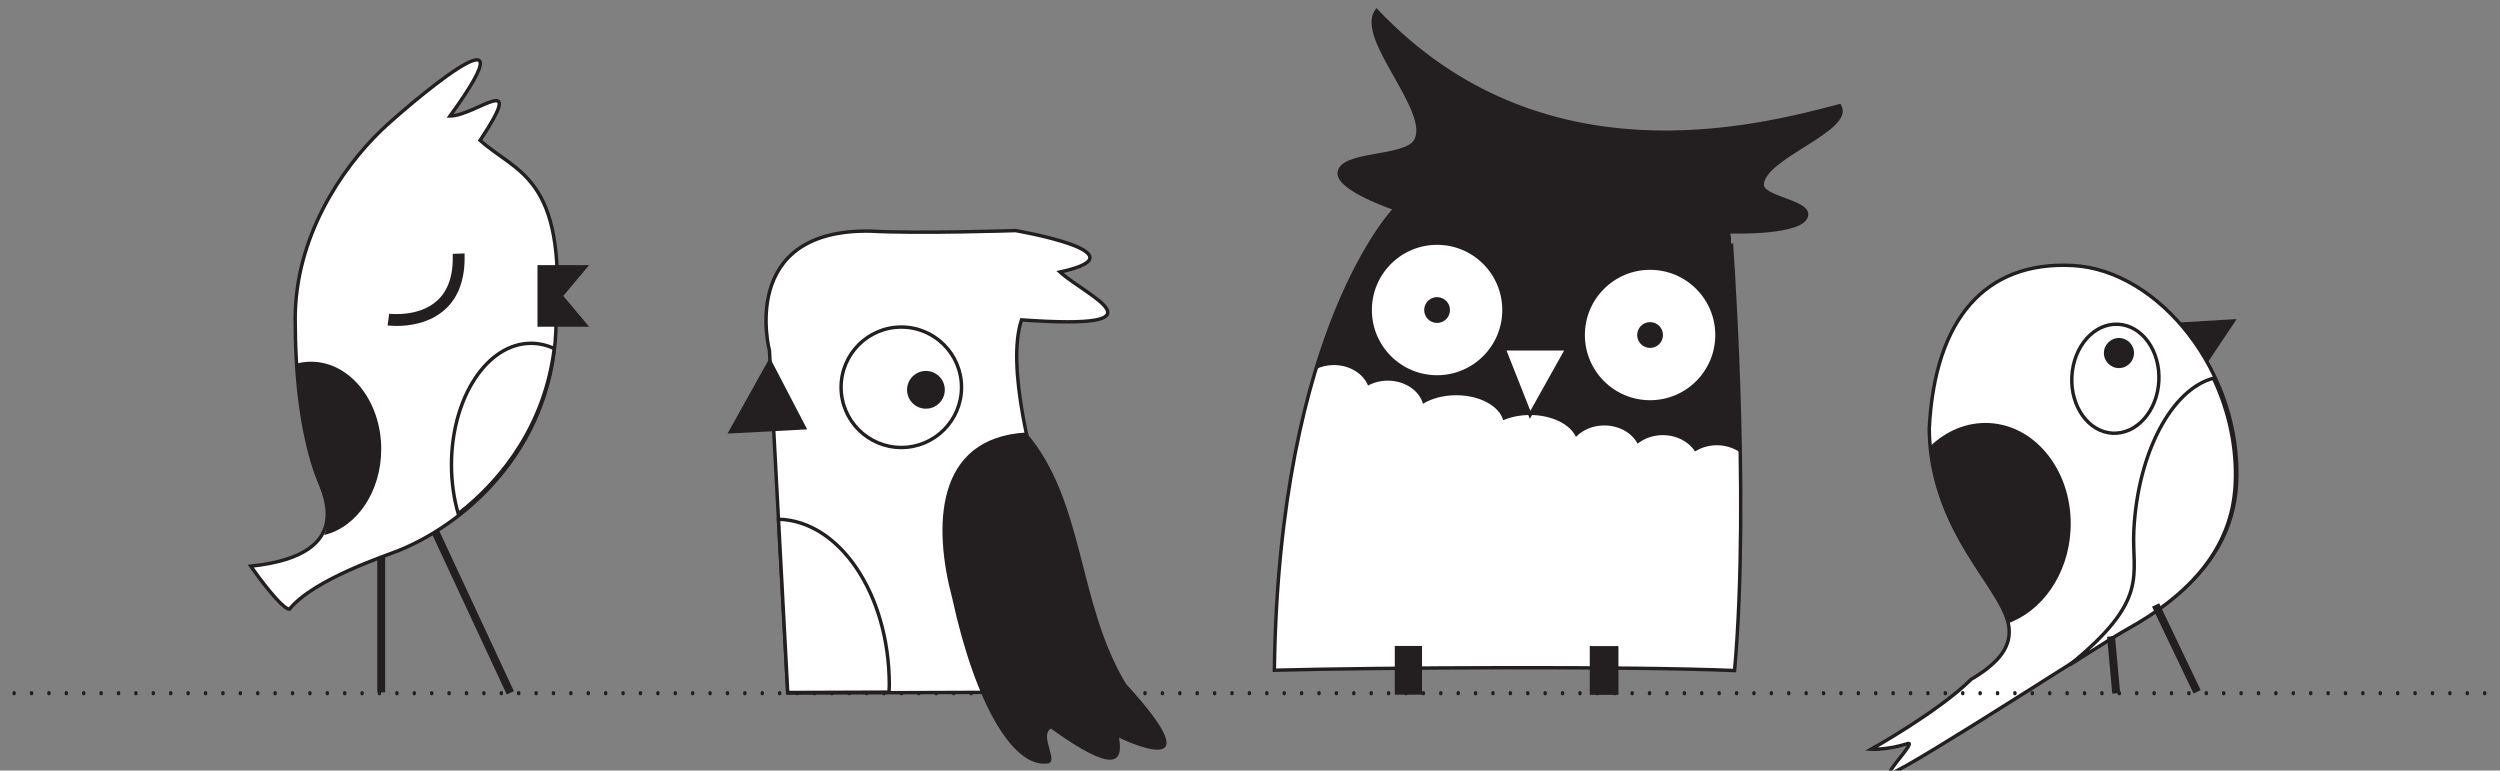 <?xml version="1.0" encoding="utf-8"?>
<!-- Generator: Adobe Illustrator 17.0.0, SVG Export Plug-In . SVG Version: 6.00 Build 0)  -->
<!DOCTYPE svg PUBLIC "-//W3C//DTD SVG 1.1//EN" "http://www.w3.org/Graphics/SVG/1.1/DTD/svg11.dtd">
<svg version="1.1" id="Layer_1" xmlns="http://www.w3.org/2000/svg" xmlns:xlink="http://www.w3.org/1999/xlink" x="0px" y="0px"
	 width="723.5px" height="223px" viewBox="38 0 723.5 223" enable-background="new 38 0 723.5 223" xml:space="preserve">
<rect x="38" y="0" width="723.5" height="223" fill="#808080" stroke="none"/>
<g>
	<polygon fill="#231F20" points="685.309,92.328 675.035,107.674 668.586,93.337 	"/>
	<path fill="#FFFFFF" stroke="#231F20" stroke-miterlimit="10" d="M685.262,139.85c-0.919,18.232-12.742,31.695-31.795,42.15
		c-5.889,3.232-62.1,39.74-67.976,41.693c-2.977,0.989,7.366-9.377,4.582-8.493c-6.015,1.909-10.562,1.628-10.562,1.628
		s19.328-10.743,28.945-20.227c30.403-17.994-11.777-30.089-12.128-72.593c1.594-31.64,16.138-48.447,41.426-47.173
		C663.043,78.109,686.856,108.212,685.262,139.85z"/>
	<path fill="#231F20" d="M613.647,122.428c-6.479-0.326-12.515,2.308-17.205,6.854c1.898,25.751,19.121,39.716,22.404,51.199
		c10.065-3.488,17.725-14.154,18.38-27.163C638.049,136.956,627.493,123.125,613.647,122.428z"/>
	<path fill="#FFFFFF" stroke="#231F20" stroke-miterlimit="10" d="M684.869,140.243c0.544-10.803-1.876-21.425-6.304-30.783
		c-11.977,3.143-21.893,21.419-23.032,44.018c-0.658,13.051,4.814,19.976-18.588,38.949l0,0c8.08-5.111,14.366-9.069,16.13-10.037
		C672.127,171.935,683.95,158.473,684.869,140.243z"/>
	
		<ellipse transform="matrix(0.05 -0.999 0.999 0.05 507.967 753.814)" fill="#FFFFFF" stroke="#231F20" stroke-miterlimit="10" cx="650.352" cy="109.81" rx="15.781" ry="12.601"/>
	<circle fill="#231F20" cx="651.225" cy="102.169" r="4.356"/>
	<polygon fill="#231F20" points="649.297,200.775 647.789,184.283 650.06,184.017 651.567,200.508 	"/>
	
		<rect x="653.586" y="186.337" transform="matrix(-0.431 -0.902 0.902 -0.431 786.435 870.551)" fill="#231F20" width="27.87" height="2.279"/>
</g>
<path fill="#FFFFFF" stroke="#231F20" stroke-miterlimit="10" d="M265.971,200.574l-5.289-99.085c0,0-9.311-35.292,29.277-34.604
	c13.694,0.78,41.905-0.154,41.905-0.154s38.195,6.499,12.907,11.985c7.746,7.037,32.01,16.892-11.151,13.86
	c-8.636,26.314,26.12,107.653,26.12,107.653L265.971,200.574z"/>
<circle fill="#FFFFFF" stroke="#231F20" stroke-miterlimit="10" cx="298.839" cy="112.077" r="17.426"/>
<circle fill="#231F20" cx="305.963" cy="112.814" r="5.463"/>
<polygon fill="#231F20" points="260.789,103.505 271.594,124.257 248.549,125.483 "/>
<path fill="#FFFFFF" stroke="#231F20" stroke-miterlimit="10" d="M295.362,198.022c-0.096-26.148-14.399-47.313-32.068-47.757
	l2.677,50.143l29.322-0.107C295.314,199.538,295.364,198.791,295.362,198.022z"/>
<path fill="#231F20" d="M363.878,197.935c27.495,29.975-2.017,15.562-2.017,15.562c1.272,7.463-1.621,10.379-19.705-2.629
	c-3.603,2.049,2.789,10.104-1.305,10.119c-9.662,0.921-20.516-16.879-27.268-47.82c-5.468-20.463-5.268-46.469,21.384-48.001
	C352.067,145.075,349.677,174.428,363.878,197.935z"/>
<path fill="#FFFFFF" stroke="#231F20" stroke-miterlimit="10" d="M539.983,194.058c-29.043-1.266-102.481-0.903-133.185-0.095
	c1.314-99.162,34.946-133.587,34.946-133.587s-16.598-5.587-16.173-10.37c0.527-5.93,18.795-4.096,21.997-9.113
	c5.296-8.302-16.99-29.818-11.176-37.765c47.264,49.823,109.095,34.099,133.995,27.479c3.993,6.926-22.202,14.811-22.421,22.803
	c-0.107,3.881,13.119,4.848,12.855,8.723c-0.382,5.623-21.992,4.963-21.992,4.963S544.582,142.613,539.983,194.058z"/>
<path fill="#231F20" d="M570.386,30.652c-24.899,6.621-86.73,22.343-133.995-27.478c-5.814,7.945,16.472,29.461,11.176,37.763
	c-3.201,5.019-21.469,3.184-21.997,9.112c-0.425,4.784,16.173,10.371,16.173,10.371s-12.776,13.114-22.889,46.382
	c1.528-0.717,3.27-1.159,5.15-1.156c4.622,0.003,8.5,2.497,9.904,5.937c1.648-0.893,3.61-1.42,5.725-1.419
	c4.955,0.003,9.08,2.861,10.186,6.688c2.486-1.528,5.878-2.471,9.623-2.468c6.817,0.004,12.463,3.134,13.577,7.238
	c2.217-0.959,4.9-1.52,7.791-1.517c6.313,0.004,11.622,2.689,13.259,6.346c1.926-2.014,4.867-3.328,8.206-3.325
	c4.328,0.003,8.038,2.179,9.645,5.281c1.895-1.529,4.474-2.478,7.327-2.476c4.058,0.004,7.537,1.934,9.286,4.728
	c1.768-1.117,3.951-1.806,6.345-1.804c2.584,0.001,4.923,0.809,6.753,2.094c-0.572-34.519-2.805-63.809-2.805-63.809
	s21.612,0.66,21.994-4.964c0.263-3.875-12.962-4.84-12.855-8.722C548.182,45.462,574.379,37.577,570.386,30.652z"/>
<polygon fill="#FFFFFF" stroke="#231F20" stroke-miterlimit="10" points="491.504,100.947 480.811,120.061 473.249,100.935 "/>
<circle fill="#FFFFFF" stroke="#231F20" stroke-miterlimit="10" cx="453.889" cy="89.722" r="19.367"/>
<circle fill="#231F20" cx="453.889" cy="89.723" r="3.734"/>
<circle fill="#FFFFFF" stroke="#231F20" stroke-miterlimit="10" cx="515.534" cy="96.953" r="19.367"/>
<circle fill="#231F20" cx="515.534" cy="96.953" r="3.734"/>
<rect x="441.65" y="186.937" fill="#231F20" width="7.884" height="14.106"/>
<rect x="498.078" y="186.976" fill="#231F20" width="8.297" height="14.108"/>
<rect x="147.184" y="159.188" fill="#231F20" width="2.28" height="41.174"/>
<rect x="149.202" y="175.973" transform="matrix(-0.422 -0.906 0.906 -0.422 88.181 410.411)" fill="#231F20" width="51.268" height="2.281"/>
<path fill="#FFFFFF" stroke="#231F20" stroke-miterlimit="10" d="M198.941,92.487c0,35.632-24.828,58.314-45.223,66.7
	c-3.821,1.57-24.894,8.398-31.948,17.109c-2.153,0-9.201-9.557-11.202-12.446c31.947-3.32,20.503-22.217,18.663-27.636
	c-4.057-11.947-5.8-27.477-5.8-43.936c0-23.533,13.212-43.288,24.893-54.558c6.005-5.795,46.053-40.246,19.915-4.15
	c7.331,0,22.404-13.691,8.713,7.054C187.455,50.078,201.846,50.996,198.941,92.487z"/>
<polygon fill="#231F20" points="208.485,94.561 193.548,94.561 193.548,76.721 208.485,76.721 201.017,85.64 "/>
<path fill="#231F20" d="M152.801,94.329c-1.512,0-2.509-0.13-2.635-0.146l0.462-3.391c0.086,0.01,8.538,1.077,13.884-3.784
	c3.22-2.926,4.735-7.481,4.507-13.541l3.419-0.129c0.269,7.127-1.63,12.585-5.646,16.221
	C162.256,93.668,156.217,94.329,152.801,94.329z"/>
<path fill="#FFFFFF" stroke="#231F20" stroke-miterlimit="10" d="M198.386,100.875c-2.122-0.984-4.372-1.524-6.705-1.524
	c-12.717,0-23.027,15.744-23.027,35.162c0,5.05,0.709,9.837,1.963,14.176C183.906,138.396,195.752,122.34,198.386,100.875z"/>
<path fill="#231F20" d="M129.231,137.617c1.06,3.122,5.287,10.703,2.601,17.215c9.392-2.236,16.493-12.502,16.493-24.843
	c0-13.979-9.103-25.311-20.33-25.311c-1.459,0-2.879,0.201-4.251,0.565C124.4,117.331,126.14,128.516,129.231,137.617z"/>
<g enable-background="new    ">
	<path fill="#231F20" d="M41.588,200.611c0-0.407,0.167-0.611,0.5-0.611c0.341,0,0.512,0.204,0.512,0.611
		c0,0.408-0.171,0.612-0.512,0.612C41.755,201.224,41.588,201.02,41.588,200.611z"/>
	<path fill="#231F20" d="M46.624,200.611c0-0.407,0.167-0.611,0.5-0.611c0.341,0,0.512,0.204,0.512,0.611
		c0,0.408-0.171,0.612-0.512,0.612C46.79,201.224,46.624,201.02,46.624,200.611z"/>
	<path fill="#231F20" d="M51.658,200.611c0-0.407,0.167-0.611,0.5-0.611c0.341,0,0.512,0.204,0.512,0.611
		c0,0.408-0.171,0.612-0.512,0.612C51.825,201.224,51.658,201.02,51.658,200.611z"/>
	<path fill="#231F20" d="M56.693,200.611c0-0.407,0.167-0.611,0.5-0.611c0.341,0,0.512,0.204,0.512,0.611
		c0,0.408-0.171,0.612-0.512,0.612C56.86,201.224,56.693,201.02,56.693,200.611z"/>
	<path fill="#231F20" d="M61.729,200.611c0-0.407,0.167-0.611,0.5-0.611c0.341,0,0.512,0.204,0.512,0.611
		c0,0.408-0.171,0.612-0.512,0.612C61.895,201.224,61.729,201.02,61.729,200.611z"/>
	<path fill="#231F20" d="M66.764,200.611c0-0.407,0.167-0.611,0.5-0.611c0.341,0,0.512,0.204,0.512,0.611
		c0,0.408-0.171,0.612-0.512,0.612C66.93,201.224,66.764,201.02,66.764,200.611z"/>
	<path fill="#231F20" d="M71.798,200.611c0-0.407,0.167-0.611,0.5-0.611c0.341,0,0.512,0.204,0.512,0.611
		c0,0.408-0.171,0.612-0.512,0.612C71.965,201.224,71.798,201.02,71.798,200.611z"/>
	<path fill="#231F20" d="M76.833,200.611c0-0.407,0.167-0.611,0.5-0.611c0.341,0,0.512,0.204,0.512,0.611
		c0,0.408-0.171,0.612-0.512,0.612C77,201.224,76.833,201.02,76.833,200.611z"/>
	<path fill="#231F20" d="M81.869,200.611c0-0.407,0.167-0.611,0.5-0.611c0.341,0,0.512,0.204,0.512,0.611
		c0,0.408-0.171,0.612-0.512,0.612C82.035,201.224,81.869,201.02,81.869,200.611z"/>
	<path fill="#231F20" d="M86.904,200.611c0-0.407,0.167-0.611,0.5-0.611c0.341,0,0.512,0.204,0.512,0.611
		c0,0.408-0.171,0.612-0.512,0.612C87.07,201.224,86.904,201.02,86.904,200.611z"/>
	<path fill="#231F20" d="M91.938,200.611c0-0.407,0.167-0.611,0.5-0.611c0.341,0,0.512,0.204,0.512,0.611
		c0,0.408-0.171,0.612-0.512,0.612C92.105,201.224,91.938,201.02,91.938,200.611z"/>
	<path fill="#231F20" d="M96.974,200.611c0-0.407,0.167-0.611,0.5-0.611c0.341,0,0.512,0.204,0.512,0.611
		c0,0.408-0.171,0.612-0.512,0.612C97.14,201.224,96.974,201.02,96.974,200.611z"/>
	<path fill="#231F20" d="M102.009,200.611c0-0.407,0.167-0.611,0.5-0.611c0.341,0,0.512,0.204,0.512,0.611
		c0,0.408-0.171,0.612-0.512,0.612C102.175,201.224,102.009,201.02,102.009,200.611z"/>
	<path fill="#231F20" d="M107.043,200.611c0-0.407,0.167-0.611,0.5-0.611c0.341,0,0.512,0.204,0.512,0.611
		c0,0.408-0.171,0.612-0.512,0.612C107.21,201.224,107.043,201.02,107.043,200.611z"/>
	<path fill="#231F20" d="M112.079,200.611c0-0.407,0.167-0.611,0.5-0.611c0.341,0,0.512,0.204,0.512,0.611
		c0,0.408-0.171,0.612-0.512,0.612C112.245,201.224,112.079,201.02,112.079,200.611z"/>
	<path fill="#231F20" d="M117.114,200.611c0-0.407,0.167-0.611,0.5-0.611c0.341,0,0.512,0.204,0.512,0.611
		c0,0.408-0.171,0.612-0.512,0.612C117.28,201.224,117.114,201.02,117.114,200.611z"/>
	<path fill="#231F20" d="M122.149,200.611c0-0.407,0.167-0.611,0.5-0.611c0.341,0,0.512,0.204,0.512,0.611
		c0,0.408-0.171,0.612-0.512,0.612C122.315,201.224,122.149,201.02,122.149,200.611z"/>
	<path fill="#231F20" d="M127.184,200.611c0-0.407,0.167-0.611,0.5-0.611c0.341,0,0.512,0.204,0.512,0.611
		c0,0.408-0.171,0.612-0.512,0.612C127.35,201.224,127.184,201.02,127.184,200.611z"/>
	<path fill="#231F20" d="M132.219,200.611c0-0.407,0.167-0.611,0.5-0.611c0.341,0,0.512,0.204,0.512,0.611
		c0,0.408-0.171,0.612-0.512,0.612C132.385,201.224,132.219,201.02,132.219,200.611z"/>
	<path fill="#231F20" d="M137.254,200.611c0-0.407,0.167-0.611,0.5-0.611c0.341,0,0.512,0.204,0.512,0.611
		c0,0.408-0.171,0.612-0.512,0.612C137.42,201.224,137.254,201.02,137.254,200.611z"/>
	<path fill="#231F20" d="M142.289,200.611c0-0.407,0.167-0.611,0.5-0.611c0.341,0,0.512,0.204,0.512,0.611
		c0,0.408-0.171,0.612-0.512,0.612C142.455,201.224,142.289,201.02,142.289,200.611z"/>
	<path fill="#231F20" d="M147.324,200.611c0-0.407,0.167-0.611,0.5-0.611c0.341,0,0.512,0.204,0.512,0.611
		c0,0.408-0.171,0.612-0.512,0.612C147.49,201.224,147.324,201.02,147.324,200.611z"/>
	<path fill="#231F20" d="M152.359,200.611c0-0.407,0.167-0.611,0.5-0.611c0.341,0,0.512,0.204,0.512,0.611
		c0,0.408-0.171,0.612-0.512,0.612C152.525,201.224,152.359,201.02,152.359,200.611z"/>
	<path fill="#231F20" d="M157.394,200.611c0-0.407,0.167-0.611,0.5-0.611c0.341,0,0.512,0.204,0.512,0.611
		c0,0.408-0.171,0.612-0.512,0.612C157.561,201.224,157.394,201.02,157.394,200.611z"/>
	<path fill="#231F20" d="M162.429,200.611c0-0.407,0.167-0.611,0.5-0.611c0.341,0,0.512,0.204,0.512,0.611
		c0,0.408-0.171,0.612-0.512,0.612C162.595,201.224,162.429,201.02,162.429,200.611z"/>
	<path fill="#231F20" d="M167.464,200.611c0-0.407,0.167-0.611,0.5-0.611c0.341,0,0.512,0.204,0.512,0.611
		c0,0.408-0.171,0.612-0.512,0.612C167.63,201.224,167.464,201.02,167.464,200.611z"/>
	<path fill="#231F20" d="M172.499,200.611c0-0.407,0.167-0.611,0.5-0.611c0.341,0,0.512,0.204,0.512,0.611
		c0,0.408-0.171,0.612-0.512,0.612C172.666,201.224,172.499,201.02,172.499,200.611z"/>
	<path fill="#231F20" d="M177.534,200.611c0-0.407,0.167-0.611,0.5-0.611c0.341,0,0.512,0.204,0.512,0.611
		c0,0.408-0.171,0.612-0.512,0.612C177.701,201.224,177.534,201.02,177.534,200.611z"/>
	<path fill="#231F20" d="M182.569,200.611c0-0.407,0.167-0.611,0.5-0.611c0.341,0,0.512,0.204,0.512,0.611
		c0,0.408-0.171,0.612-0.512,0.612C182.735,201.224,182.569,201.02,182.569,200.611z"/>
	<path fill="#231F20" d="M187.604,200.611c0-0.407,0.167-0.611,0.5-0.611c0.341,0,0.512,0.204,0.512,0.611
		c0,0.408-0.171,0.612-0.512,0.612C187.771,201.224,187.604,201.02,187.604,200.611z"/>
	<path fill="#231F20" d="M192.639,200.611c0-0.407,0.167-0.611,0.5-0.611c0.341,0,0.512,0.204,0.512,0.611
		c0,0.408-0.171,0.612-0.512,0.612C192.806,201.224,192.639,201.02,192.639,200.611z"/>
	<path fill="#231F20" d="M197.674,200.611c0-0.407,0.167-0.611,0.5-0.611c0.341,0,0.512,0.204,0.512,0.611
		c0,0.408-0.171,0.612-0.512,0.612C197.84,201.224,197.674,201.02,197.674,200.611z"/>
	<path fill="#231F20" d="M202.709,200.611c0-0.407,0.167-0.611,0.5-0.611c0.341,0,0.512,0.204,0.512,0.611
		c0,0.408-0.171,0.612-0.512,0.612C202.875,201.224,202.709,201.02,202.709,200.611z"/>
	<path fill="#231F20" d="M207.744,200.611c0-0.407,0.167-0.611,0.5-0.611c0.341,0,0.512,0.204,0.512,0.611
		c0,0.408-0.171,0.612-0.512,0.612C207.911,201.224,207.744,201.02,207.744,200.611z"/>
	<path fill="#231F20" d="M212.779,200.611c0-0.407,0.167-0.611,0.5-0.611c0.341,0,0.512,0.204,0.512,0.611
		c0,0.408-0.171,0.612-0.512,0.612C212.946,201.224,212.779,201.02,212.779,200.611z"/>
	<path fill="#231F20" d="M217.814,200.611c0-0.407,0.167-0.611,0.5-0.611c0.341,0,0.512,0.204,0.512,0.611
		c0,0.408-0.171,0.612-0.512,0.612C217.98,201.224,217.814,201.02,217.814,200.611z"/>
	<path fill="#231F20" d="M222.849,200.611c0-0.407,0.167-0.611,0.5-0.611c0.341,0,0.512,0.204,0.512,0.611
		c0,0.408-0.171,0.612-0.512,0.612C223.016,201.224,222.849,201.02,222.849,200.611z"/>
	<path fill="#231F20" d="M227.884,200.611c0-0.407,0.167-0.611,0.5-0.611c0.341,0,0.512,0.204,0.512,0.611
		c0,0.408-0.171,0.612-0.512,0.612C228.051,201.224,227.884,201.02,227.884,200.611z"/>
	<path fill="#231F20" d="M232.919,200.611c0-0.407,0.167-0.611,0.5-0.611c0.341,0,0.512,0.204,0.512,0.611
		c0,0.408-0.171,0.612-0.512,0.612C233.086,201.224,232.919,201.02,232.919,200.611z"/>
	<path fill="#231F20" d="M237.954,200.611c0-0.407,0.167-0.611,0.5-0.611c0.341,0,0.512,0.204,0.512,0.611
		c0,0.408-0.171,0.612-0.512,0.612C238.121,201.224,237.954,201.02,237.954,200.611z"/>
	<path fill="#231F20" d="M242.989,200.611c0-0.407,0.167-0.611,0.5-0.611c0.341,0,0.512,0.204,0.512,0.611
		c0,0.408-0.171,0.612-0.512,0.612C243.156,201.224,242.989,201.02,242.989,200.611z"/>
	<path fill="#231F20" d="M248.024,200.611c0-0.407,0.167-0.611,0.5-0.611c0.341,0,0.512,0.204,0.512,0.611
		c0,0.408-0.171,0.612-0.512,0.612C248.191,201.224,248.024,201.02,248.024,200.611z"/>
	<path fill="#231F20" d="M253.059,200.611c0-0.407,0.167-0.611,0.5-0.611c0.341,0,0.512,0.204,0.512,0.611
		c0,0.408-0.171,0.612-0.512,0.612C253.226,201.224,253.059,201.02,253.059,200.611z"/>
	<path fill="#231F20" d="M258.094,200.611c0-0.407,0.167-0.611,0.5-0.611c0.341,0,0.512,0.204,0.512,0.611
		c0,0.408-0.171,0.612-0.512,0.612C258.261,201.224,258.094,201.02,258.094,200.611z"/>
	<path fill="#231F20" d="M263.129,200.611c0-0.407,0.167-0.611,0.5-0.611c0.341,0,0.512,0.204,0.512,0.611
		c0,0.408-0.171,0.612-0.512,0.612C263.296,201.224,263.129,201.02,263.129,200.611z"/>
	<path fill="#231F20" d="M268.165,200.611c0-0.407,0.167-0.611,0.5-0.611c0.341,0,0.512,0.204,0.512,0.611
		c0,0.408-0.171,0.612-0.512,0.612C268.331,201.224,268.165,201.02,268.165,200.611z"/>
	<path fill="#231F20" d="M273.199,200.611c0-0.407,0.167-0.611,0.5-0.611c0.341,0,0.512,0.204,0.512,0.611
		c0,0.408-0.171,0.612-0.512,0.612C273.366,201.224,273.199,201.02,273.199,200.611z"/>
	<path fill="#231F20" d="M278.234,200.611c0-0.407,0.167-0.611,0.5-0.611c0.341,0,0.512,0.204,0.512,0.611
		c0,0.408-0.171,0.612-0.512,0.612C278.401,201.224,278.234,201.02,278.234,200.611z"/>
	<path fill="#231F20" d="M283.27,200.611c0-0.407,0.167-0.611,0.5-0.611c0.341,0,0.512,0.204,0.512,0.611
		c0,0.408-0.171,0.612-0.512,0.612C283.436,201.224,283.27,201.02,283.27,200.611z"/>
	<path fill="#231F20" d="M288.304,200.611c0-0.407,0.167-0.611,0.5-0.611c0.341,0,0.512,0.204,0.512,0.611
		c0,0.408-0.171,0.612-0.512,0.612C288.471,201.224,288.304,201.02,288.304,200.611z"/>
	<path fill="#231F20" d="M293.339,200.611c0-0.407,0.167-0.611,0.5-0.611c0.341,0,0.512,0.204,0.512,0.611
		c0,0.408-0.171,0.612-0.512,0.612C293.506,201.224,293.339,201.02,293.339,200.611z"/>
	<path fill="#231F20" d="M298.375,200.611c0-0.407,0.167-0.611,0.5-0.611c0.341,0,0.512,0.204,0.512,0.611
		c0,0.408-0.171,0.612-0.512,0.612C298.541,201.224,298.375,201.02,298.375,200.611z"/>
	<path fill="#231F20" d="M303.41,200.611c0-0.407,0.167-0.611,0.5-0.611c0.341,0,0.512,0.204,0.512,0.611
		c0,0.408-0.171,0.612-0.512,0.612C303.576,201.224,303.41,201.02,303.41,200.611z"/>
	<path fill="#231F20" d="M308.444,200.611c0-0.407,0.167-0.611,0.5-0.611c0.341,0,0.512,0.204,0.512,0.611
		c0,0.408-0.171,0.612-0.512,0.612C308.611,201.224,308.444,201.02,308.444,200.611z"/>
	<path fill="#231F20" d="M313.479,200.611c0-0.407,0.167-0.611,0.5-0.611c0.341,0,0.512,0.204,0.512,0.611
		c0,0.408-0.171,0.612-0.512,0.612C313.646,201.224,313.479,201.02,313.479,200.611z"/>
	<path fill="#231F20" d="M318.515,200.611c0-0.407,0.167-0.611,0.5-0.611c0.341,0,0.512,0.204,0.512,0.611
		c0,0.408-0.171,0.612-0.512,0.612C318.681,201.224,318.515,201.02,318.515,200.611z"/>
	<path fill="#231F20" d="M323.549,200.611c0-0.407,0.167-0.611,0.5-0.611c0.341,0,0.512,0.204,0.512,0.611
		c0,0.408-0.171,0.612-0.512,0.612C323.716,201.224,323.549,201.02,323.549,200.611z"/>
	<path fill="#231F20" d="M328.584,200.611c0-0.407,0.167-0.611,0.5-0.611c0.341,0,0.512,0.204,0.512,0.611
		c0,0.408-0.171,0.612-0.512,0.612C328.751,201.224,328.584,201.02,328.584,200.611z"/>
	<path fill="#231F20" d="M333.62,200.611c0-0.407,0.167-0.611,0.5-0.611c0.341,0,0.512,0.204,0.512,0.611
		c0,0.408-0.171,0.612-0.512,0.612C333.786,201.224,333.62,201.02,333.62,200.611z"/>
	<path fill="#231F20" d="M338.655,200.611c0-0.407,0.167-0.611,0.5-0.611c0.341,0,0.512,0.204,0.512,0.611
		c0,0.408-0.171,0.612-0.512,0.612C338.821,201.224,338.655,201.02,338.655,200.611z"/>
	<path fill="#231F20" d="M343.689,200.611c0-0.407,0.167-0.611,0.5-0.611c0.341,0,0.512,0.204,0.512,0.611
		c0,0.408-0.171,0.612-0.512,0.612C343.856,201.224,343.689,201.02,343.689,200.611z"/>
	<path fill="#231F20" d="M348.725,200.611c0-0.407,0.167-0.611,0.5-0.611c0.341,0,0.512,0.204,0.512,0.611
		c0,0.408-0.171,0.612-0.512,0.612C348.891,201.224,348.725,201.02,348.725,200.611z"/>
	<path fill="#231F20" d="M353.76,200.611c0-0.407,0.167-0.611,0.5-0.611c0.341,0,0.512,0.204,0.512,0.611
		c0,0.408-0.171,0.612-0.512,0.612C353.926,201.224,353.76,201.02,353.76,200.611z"/>
	<path fill="#231F20" d="M358.794,200.611c0-0.407,0.167-0.611,0.5-0.611c0.341,0,0.512,0.204,0.512,0.611
		c0,0.408-0.171,0.612-0.512,0.612C358.961,201.224,358.794,201.02,358.794,200.611z"/>
	<path fill="#231F20" d="M363.83,200.611c0-0.407,0.167-0.611,0.5-0.611c0.341,0,0.512,0.204,0.512,0.611
		c0,0.408-0.171,0.612-0.512,0.612C363.996,201.224,363.83,201.02,363.83,200.611z"/>
	<path fill="#231F20" d="M368.865,200.611c0-0.407,0.167-0.611,0.5-0.611c0.341,0,0.512,0.204,0.512,0.611
		c0,0.408-0.171,0.612-0.512,0.612C369.031,201.224,368.865,201.02,368.865,200.611z"/>
	<path fill="#231F20" d="M373.9,200.611c0-0.407,0.167-0.611,0.5-0.611c0.341,0,0.512,0.204,0.512,0.611
		c0,0.408-0.171,0.612-0.512,0.612C374.066,201.224,373.9,201.02,373.9,200.611z"/>
	<path fill="#231F20" d="M378.935,200.611c0-0.407,0.167-0.611,0.5-0.611c0.341,0,0.512,0.204,0.512,0.611
		c0,0.408-0.171,0.612-0.512,0.612C379.101,201.224,378.935,201.02,378.935,200.611z"/>
	<path fill="#231F20" d="M383.97,200.611c0-0.407,0.167-0.611,0.5-0.611c0.341,0,0.512,0.204,0.512,0.611
		c0,0.408-0.171,0.612-0.512,0.612C384.136,201.224,383.97,201.02,383.97,200.611z"/>
	<path fill="#231F20" d="M389.005,200.611c0-0.407,0.167-0.611,0.5-0.611c0.341,0,0.512,0.204,0.512,0.611
		c0,0.408-0.171,0.612-0.512,0.612C389.171,201.224,389.005,201.02,389.005,200.611z"/>
	<path fill="#231F20" d="M394.04,200.611c0-0.407,0.167-0.611,0.5-0.611c0.341,0,0.512,0.204,0.512,0.611
		c0,0.408-0.171,0.612-0.512,0.612C394.206,201.224,394.04,201.02,394.04,200.611z"/>
	<path fill="#231F20" d="M399.075,200.611c0-0.407,0.167-0.611,0.5-0.611c0.341,0,0.512,0.204,0.512,0.611
		c0,0.408-0.171,0.612-0.512,0.612C399.241,201.224,399.075,201.02,399.075,200.611z"/>
	<path fill="#231F20" d="M404.11,200.611c0-0.407,0.167-0.611,0.5-0.611c0.341,0,0.512,0.204,0.512,0.611
		c0,0.408-0.171,0.612-0.512,0.612C404.276,201.224,404.11,201.02,404.11,200.611z"/>
	<path fill="#231F20" d="M409.145,200.611c0-0.407,0.167-0.611,0.5-0.611c0.341,0,0.512,0.204,0.512,0.611
		c0,0.408-0.171,0.612-0.512,0.612C409.312,201.224,409.145,201.02,409.145,200.611z"/>
	<path fill="#231F20" d="M414.18,200.611c0-0.407,0.167-0.611,0.5-0.611c0.341,0,0.512,0.204,0.512,0.611
		c0,0.408-0.171,0.612-0.512,0.612C414.346,201.224,414.18,201.02,414.18,200.611z"/>
	<path fill="#231F20" d="M419.215,200.611c0-0.407,0.167-0.611,0.5-0.611c0.341,0,0.512,0.204,0.512,0.611
		c0,0.408-0.171,0.612-0.512,0.612C419.381,201.224,419.215,201.02,419.215,200.611z"/>
	<path fill="#231F20" d="M424.25,200.611c0-0.407,0.167-0.611,0.5-0.611c0.341,0,0.512,0.204,0.512,0.611
		c0,0.408-0.171,0.612-0.512,0.612C424.417,201.224,424.25,201.02,424.25,200.611z"/>
	<path fill="#231F20" d="M429.285,200.611c0-0.407,0.167-0.611,0.5-0.611c0.341,0,0.512,0.204,0.512,0.611
		c0,0.408-0.171,0.612-0.512,0.612C429.451,201.224,429.285,201.02,429.285,200.611z"/>
	<path fill="#231F20" d="M434.32,200.611c0-0.407,0.167-0.611,0.5-0.611c0.341,0,0.512,0.204,0.512,0.611
		c0,0.408-0.171,0.612-0.512,0.612C434.486,201.224,434.32,201.02,434.32,200.611z"/>
	<path fill="#231F20" d="M439.355,200.611c0-0.407,0.167-0.611,0.5-0.611c0.341,0,0.512,0.204,0.512,0.611
		c0,0.408-0.171,0.612-0.512,0.612C439.521,201.224,439.355,201.02,439.355,200.611z"/>
	<path fill="#231F20" d="M444.391,200.611c0-0.407,0.166-0.611,0.499-0.611c0.342,0,0.512,0.204,0.512,0.611
		c0,0.408-0.17,0.612-0.512,0.612C444.557,201.224,444.391,201.02,444.391,200.611z"/>
	<path fill="#231F20" d="M449.426,200.611c0-0.407,0.166-0.611,0.499-0.611c0.342,0,0.512,0.204,0.512,0.611
		c0,0.408-0.17,0.612-0.512,0.612C449.592,201.224,449.426,201.02,449.426,200.611z"/>
	<path fill="#231F20" d="M454.461,200.611c0-0.407,0.166-0.611,0.499-0.611c0.342,0,0.512,0.204,0.512,0.611
		c0,0.408-0.17,0.612-0.512,0.612C454.627,201.224,454.461,201.02,454.461,200.611z"/>
	<path fill="#231F20" d="M459.495,200.611c0-0.407,0.166-0.611,0.499-0.611c0.342,0,0.512,0.204,0.512,0.611
		c0,0.408-0.17,0.612-0.512,0.612C459.661,201.224,459.495,201.02,459.495,200.611z"/>
	<path fill="#231F20" d="M464.53,200.611c0-0.407,0.166-0.611,0.499-0.611c0.342,0,0.512,0.204,0.512,0.611
		c0,0.408-0.17,0.612-0.512,0.612C464.696,201.224,464.53,201.02,464.53,200.611z"/>
	<path fill="#231F20" d="M469.565,200.611c0-0.407,0.166-0.611,0.499-0.611c0.342,0,0.512,0.204,0.512,0.611
		c0,0.408-0.17,0.612-0.512,0.612C469.731,201.224,469.565,201.02,469.565,200.611z"/>
	<path fill="#231F20" d="M474.601,200.611c0-0.407,0.166-0.611,0.499-0.611c0.342,0,0.512,0.204,0.512,0.611
		c0,0.408-0.17,0.612-0.512,0.612C474.767,201.224,474.601,201.02,474.601,200.611z"/>
	<path fill="#231F20" d="M479.636,200.611c0-0.407,0.166-0.611,0.499-0.611c0.342,0,0.512,0.204,0.512,0.611
		c0,0.408-0.17,0.612-0.512,0.612C479.802,201.224,479.636,201.02,479.636,200.611z"/>
	<path fill="#231F20" d="M484.671,200.611c0-0.407,0.166-0.611,0.499-0.611c0.342,0,0.512,0.204,0.512,0.611
		c0,0.408-0.17,0.612-0.512,0.612C484.837,201.224,484.671,201.02,484.671,200.611z"/>
	<path fill="#231F20" d="M489.706,200.611c0-0.407,0.166-0.611,0.499-0.611c0.342,0,0.512,0.204,0.512,0.611
		c0,0.408-0.17,0.612-0.512,0.612C489.872,201.224,489.706,201.02,489.706,200.611z"/>
	<path fill="#231F20" d="M494.74,200.611c0-0.407,0.166-0.611,0.499-0.611c0.342,0,0.512,0.204,0.512,0.611
		c0,0.408-0.17,0.612-0.512,0.612C494.906,201.224,494.74,201.02,494.74,200.611z"/>
	<path fill="#231F20" d="M499.775,200.611c0-0.407,0.166-0.611,0.499-0.611c0.342,0,0.512,0.204,0.512,0.611
		c0,0.408-0.17,0.612-0.512,0.612C499.941,201.224,499.775,201.02,499.775,200.611z"/>
	<path fill="#231F20" d="M504.811,200.611c0-0.407,0.166-0.611,0.499-0.611c0.342,0,0.512,0.204,0.512,0.611
		c0,0.408-0.17,0.612-0.512,0.612C504.977,201.224,504.811,201.02,504.811,200.611z"/>
	<path fill="#231F20" d="M509.846,200.611c0-0.407,0.166-0.611,0.499-0.611c0.342,0,0.512,0.204,0.512,0.611
		c0,0.408-0.17,0.612-0.512,0.612C510.012,201.224,509.846,201.02,509.846,200.611z"/>
	<path fill="#231F20" d="M514.881,200.611c0-0.407,0.166-0.611,0.499-0.611c0.342,0,0.512,0.204,0.512,0.611
		c0,0.408-0.17,0.612-0.512,0.612C515.047,201.224,514.881,201.02,514.881,200.611z"/>
	<path fill="#231F20" d="M519.916,200.611c0-0.407,0.166-0.611,0.499-0.611c0.342,0,0.512,0.204,0.512,0.611
		c0,0.408-0.17,0.612-0.512,0.612C520.082,201.224,519.916,201.02,519.916,200.611z"/>
	<path fill="#231F20" d="M524.951,200.611c0-0.407,0.166-0.611,0.499-0.611c0.342,0,0.512,0.204,0.512,0.611
		c0,0.408-0.17,0.612-0.512,0.612C525.117,201.224,524.951,201.02,524.951,200.611z"/>
	<path fill="#231F20" d="M529.985,200.611c0-0.407,0.166-0.611,0.499-0.611c0.342,0,0.512,0.204,0.512,0.611
		c0,0.408-0.17,0.612-0.512,0.612C530.151,201.224,529.985,201.02,529.985,200.611z"/>
	<path fill="#231F20" d="M535.021,200.611c0-0.407,0.166-0.611,0.499-0.611c0.342,0,0.512,0.204,0.512,0.611
		c0,0.408-0.17,0.612-0.512,0.612C535.187,201.224,535.021,201.02,535.021,200.611z"/>
	<path fill="#231F20" d="M540.056,200.611c0-0.407,0.166-0.611,0.499-0.611c0.342,0,0.512,0.204,0.512,0.611
		c0,0.408-0.17,0.612-0.512,0.612C540.222,201.224,540.056,201.02,540.056,200.611z"/>
	<path fill="#231F20" d="M545.091,200.611c0-0.407,0.166-0.611,0.499-0.611c0.342,0,0.512,0.204,0.512,0.611
		c0,0.408-0.17,0.612-0.512,0.612C545.257,201.224,545.091,201.02,545.091,200.611z"/>
	<path fill="#231F20" d="M550.126,200.611c0-0.407,0.166-0.611,0.499-0.611c0.342,0,0.512,0.204,0.512,0.611
		c0,0.408-0.17,0.612-0.512,0.612C550.292,201.224,550.126,201.02,550.126,200.611z"/>
	<path fill="#231F20" d="M555.161,200.611c0-0.407,0.166-0.611,0.499-0.611c0.342,0,0.512,0.204,0.512,0.611
		c0,0.408-0.17,0.612-0.512,0.612C555.327,201.224,555.161,201.02,555.161,200.611z"/>
	<path fill="#231F20" d="M560.196,200.611c0-0.407,0.166-0.611,0.499-0.611c0.342,0,0.512,0.204,0.512,0.611
		c0,0.408-0.17,0.612-0.512,0.612C560.362,201.224,560.196,201.02,560.196,200.611z"/>
	<path fill="#231F20" d="M565.231,200.611c0-0.407,0.166-0.611,0.499-0.611c0.342,0,0.512,0.204,0.512,0.611
		c0,0.408-0.17,0.612-0.512,0.612C565.397,201.224,565.231,201.02,565.231,200.611z"/>
	<path fill="#231F20" d="M570.266,200.611c0-0.407,0.166-0.611,0.499-0.611c0.342,0,0.512,0.204,0.512,0.611
		c0,0.408-0.17,0.612-0.512,0.612C570.432,201.224,570.266,201.02,570.266,200.611z"/>
	<path fill="#231F20" d="M575.301,200.611c0-0.407,0.166-0.611,0.499-0.611c0.342,0,0.512,0.204,0.512,0.611
		c0,0.408-0.17,0.612-0.512,0.612C575.467,201.224,575.301,201.02,575.301,200.611z"/>
	<path fill="#231F20" d="M580.336,200.611c0-0.407,0.166-0.611,0.499-0.611c0.342,0,0.512,0.204,0.512,0.611
		c0,0.408-0.17,0.612-0.512,0.612C580.502,201.224,580.336,201.02,580.336,200.611z"/>
	<path fill="#231F20" d="M585.371,200.611c0-0.407,0.166-0.611,0.499-0.611c0.342,0,0.512,0.204,0.512,0.611
		c0,0.408-0.17,0.612-0.512,0.612C585.537,201.224,585.371,201.02,585.371,200.611z"/>
	<path fill="#231F20" d="M590.406,200.611c0-0.407,0.166-0.611,0.499-0.611c0.342,0,0.512,0.204,0.512,0.611
		c0,0.408-0.17,0.612-0.512,0.612C590.572,201.224,590.406,201.02,590.406,200.611z"/>
	<path fill="#231F20" d="M595.441,200.611c0-0.407,0.166-0.611,0.499-0.611c0.342,0,0.512,0.204,0.512,0.611
		c0,0.408-0.17,0.612-0.512,0.612C595.607,201.224,595.441,201.02,595.441,200.611z"/>
	<path fill="#231F20" d="M600.476,200.611c0-0.407,0.166-0.611,0.499-0.611c0.342,0,0.512,0.204,0.512,0.611
		c0,0.408-0.17,0.612-0.512,0.612C600.642,201.224,600.476,201.02,600.476,200.611z"/>
	<path fill="#231F20" d="M605.511,200.611c0-0.407,0.166-0.611,0.499-0.611c0.342,0,0.512,0.204,0.512,0.611
		c0,0.408-0.17,0.612-0.512,0.612C605.677,201.224,605.511,201.02,605.511,200.611z"/>
	<path fill="#231F20" d="M610.546,200.611c0-0.407,0.166-0.611,0.499-0.611c0.342,0,0.512,0.204,0.512,0.611
		c0,0.408-0.17,0.612-0.512,0.612C610.712,201.224,610.546,201.02,610.546,200.611z"/>
	<path fill="#231F20" d="M615.581,200.611c0-0.407,0.166-0.611,0.499-0.611c0.342,0,0.512,0.204,0.512,0.611
		c0,0.408-0.17,0.612-0.512,0.612C615.747,201.224,615.581,201.02,615.581,200.611z"/>
	<path fill="#231F20" d="M620.616,200.611c0-0.407,0.166-0.611,0.499-0.611c0.342,0,0.512,0.204,0.512,0.611
		c0,0.408-0.17,0.612-0.512,0.612C620.782,201.224,620.616,201.02,620.616,200.611z"/>
	<path fill="#231F20" d="M625.651,200.611c0-0.407,0.166-0.611,0.499-0.611c0.342,0,0.512,0.204,0.512,0.611
		c0,0.408-0.17,0.612-0.512,0.612C625.817,201.224,625.651,201.02,625.651,200.611z"/>
	<path fill="#231F20" d="M630.687,200.611c0-0.407,0.166-0.611,0.499-0.611c0.342,0,0.512,0.204,0.512,0.611
		c0,0.408-0.17,0.612-0.512,0.612C630.853,201.224,630.687,201.02,630.687,200.611z"/>
	<path fill="#231F20" d="M635.722,200.611c0-0.407,0.166-0.611,0.499-0.611c0.342,0,0.512,0.204,0.512,0.611
		c0,0.408-0.17,0.612-0.512,0.612C635.888,201.224,635.722,201.02,635.722,200.611z"/>
	<path fill="#231F20" d="M640.756,200.611c0-0.407,0.166-0.611,0.499-0.611c0.342,0,0.512,0.204,0.512,0.611
		c0,0.408-0.17,0.612-0.512,0.612C640.922,201.224,640.756,201.02,640.756,200.611z"/>
	<path fill="#231F20" d="M645.791,200.611c0-0.407,0.166-0.611,0.499-0.611c0.342,0,0.512,0.204,0.512,0.611
		c0,0.408-0.17,0.612-0.512,0.612C645.957,201.224,645.791,201.02,645.791,200.611z"/>
	<path fill="#231F20" d="M650.826,200.611c0-0.407,0.166-0.611,0.499-0.611c0.342,0,0.512,0.204,0.512,0.611
		c0,0.408-0.17,0.612-0.512,0.612C650.992,201.224,650.826,201.02,650.826,200.611z"/>
	<path fill="#231F20" d="M655.861,200.611c0-0.407,0.166-0.611,0.499-0.611c0.342,0,0.512,0.204,0.512,0.611
		c0,0.408-0.17,0.612-0.512,0.612C656.027,201.224,655.861,201.02,655.861,200.611z"/>
	<path fill="#231F20" d="M660.896,200.611c0-0.407,0.166-0.611,0.499-0.611c0.342,0,0.512,0.204,0.512,0.611
		c0,0.408-0.17,0.612-0.512,0.612C661.062,201.224,660.896,201.02,660.896,200.611z"/>
	<path fill="#231F20" d="M665.932,200.611c0-0.407,0.166-0.611,0.499-0.611c0.342,0,0.512,0.204,0.512,0.611
		c0,0.408-0.17,0.612-0.512,0.612C666.098,201.224,665.932,201.02,665.932,200.611z"/>
	<path fill="#231F20" d="M670.966,200.611c0-0.407,0.166-0.611,0.499-0.611c0.342,0,0.512,0.204,0.512,0.611
		c0,0.408-0.17,0.612-0.512,0.612C671.132,201.224,670.966,201.02,670.966,200.611z"/>
	<path fill="#231F20" d="M676.001,200.611c0-0.407,0.166-0.611,0.499-0.611c0.342,0,0.512,0.204,0.512,0.611
		c0,0.408-0.17,0.612-0.512,0.612C676.167,201.224,676.001,201.02,676.001,200.611z"/>
	<path fill="#231F20" d="M681.036,200.611c0-0.407,0.166-0.611,0.499-0.611c0.342,0,0.512,0.204,0.512,0.611
		c0,0.408-0.17,0.612-0.512,0.612C681.202,201.224,681.036,201.02,681.036,200.611z"/>
	<path fill="#231F20" d="M686.071,200.611c0-0.407,0.166-0.611,0.499-0.611c0.342,0,0.512,0.204,0.512,0.611
		c0,0.408-0.17,0.612-0.512,0.612C686.237,201.224,686.071,201.02,686.071,200.611z"/>
	<path fill="#231F20" d="M691.106,200.611c0-0.407,0.166-0.611,0.499-0.611c0.342,0,0.512,0.204,0.512,0.611
		c0,0.408-0.17,0.612-0.512,0.612C691.272,201.224,691.106,201.02,691.106,200.611z"/>
	<path fill="#231F20" d="M696.142,200.611c0-0.407,0.166-0.611,0.499-0.611c0.342,0,0.512,0.204,0.512,0.611
		c0,0.408-0.17,0.612-0.512,0.612C696.308,201.224,696.142,201.02,696.142,200.611z"/>
	<path fill="#231F20" d="M701.177,200.611c0-0.407,0.166-0.611,0.499-0.611c0.342,0,0.512,0.204,0.512,0.611
		c0,0.408-0.17,0.612-0.512,0.612C701.343,201.224,701.177,201.02,701.177,200.611z"/>
	<path fill="#231F20" d="M706.212,200.611c0-0.407,0.166-0.611,0.499-0.611c0.342,0,0.512,0.204,0.512,0.611
		c0,0.408-0.17,0.612-0.512,0.612C706.378,201.224,706.212,201.02,706.212,200.611z"/>
	<path fill="#231F20" d="M711.247,200.611c0-0.407,0.166-0.611,0.499-0.611c0.342,0,0.512,0.204,0.512,0.611
		c0,0.408-0.17,0.612-0.512,0.612C711.413,201.224,711.247,201.02,711.247,200.611z"/>
	<path fill="#231F20" d="M716.281,200.611c0-0.407,0.166-0.611,0.499-0.611c0.342,0,0.512,0.204,0.512,0.611
		c0,0.408-0.17,0.612-0.512,0.612C716.447,201.224,716.281,201.02,716.281,200.611z"/>
	<path fill="#231F20" d="M721.316,200.611c0-0.407,0.166-0.611,0.499-0.611c0.342,0,0.512,0.204,0.512,0.611
		c0,0.408-0.17,0.612-0.512,0.612C721.482,201.224,721.316,201.02,721.316,200.611z"/>
	<path fill="#231F20" d="M726.352,200.611c0-0.407,0.166-0.611,0.499-0.611c0.342,0,0.512,0.204,0.512,0.611
		c0,0.408-0.17,0.612-0.512,0.612C726.518,201.224,726.352,201.02,726.352,200.611z"/>
	<path fill="#231F20" d="M731.387,200.611c0-0.407,0.166-0.611,0.499-0.611c0.342,0,0.512,0.204,0.512,0.611
		c0,0.408-0.17,0.612-0.512,0.612C731.553,201.224,731.387,201.02,731.387,200.611z"/>
	<path fill="#231F20" d="M736.422,200.611c0-0.407,0.166-0.611,0.499-0.611c0.342,0,0.512,0.204,0.512,0.611
		c0,0.408-0.17,0.612-0.512,0.612C736.588,201.224,736.422,201.02,736.422,200.611z"/>
	<path fill="#231F20" d="M741.457,200.611c0-0.407,0.166-0.611,0.499-0.611c0.342,0,0.512,0.204,0.512,0.611
		c0,0.408-0.17,0.612-0.512,0.612C741.623,201.224,741.457,201.02,741.457,200.611z"/>
	<path fill="#231F20" d="M746.492,200.611c0-0.407,0.166-0.611,0.499-0.611c0.342,0,0.512,0.204,0.512,0.611
		c0,0.408-0.17,0.612-0.512,0.612C746.658,201.224,746.492,201.02,746.492,200.611z"/>
	<path fill="#231F20" d="M751.526,200.611c0-0.407,0.166-0.611,0.499-0.611c0.342,0,0.512,0.204,0.512,0.611
		c0,0.408-0.17,0.612-0.512,0.612C751.692,201.224,751.526,201.02,751.526,200.611z"/>
	<path fill="#231F20" d="M756.562,200.611c0-0.407,0.166-0.611,0.499-0.611c0.342,0,0.512,0.204,0.512,0.611
		c0,0.408-0.17,0.612-0.512,0.612C756.728,201.224,756.562,201.02,756.562,200.611z"/>
</g>
</svg>
